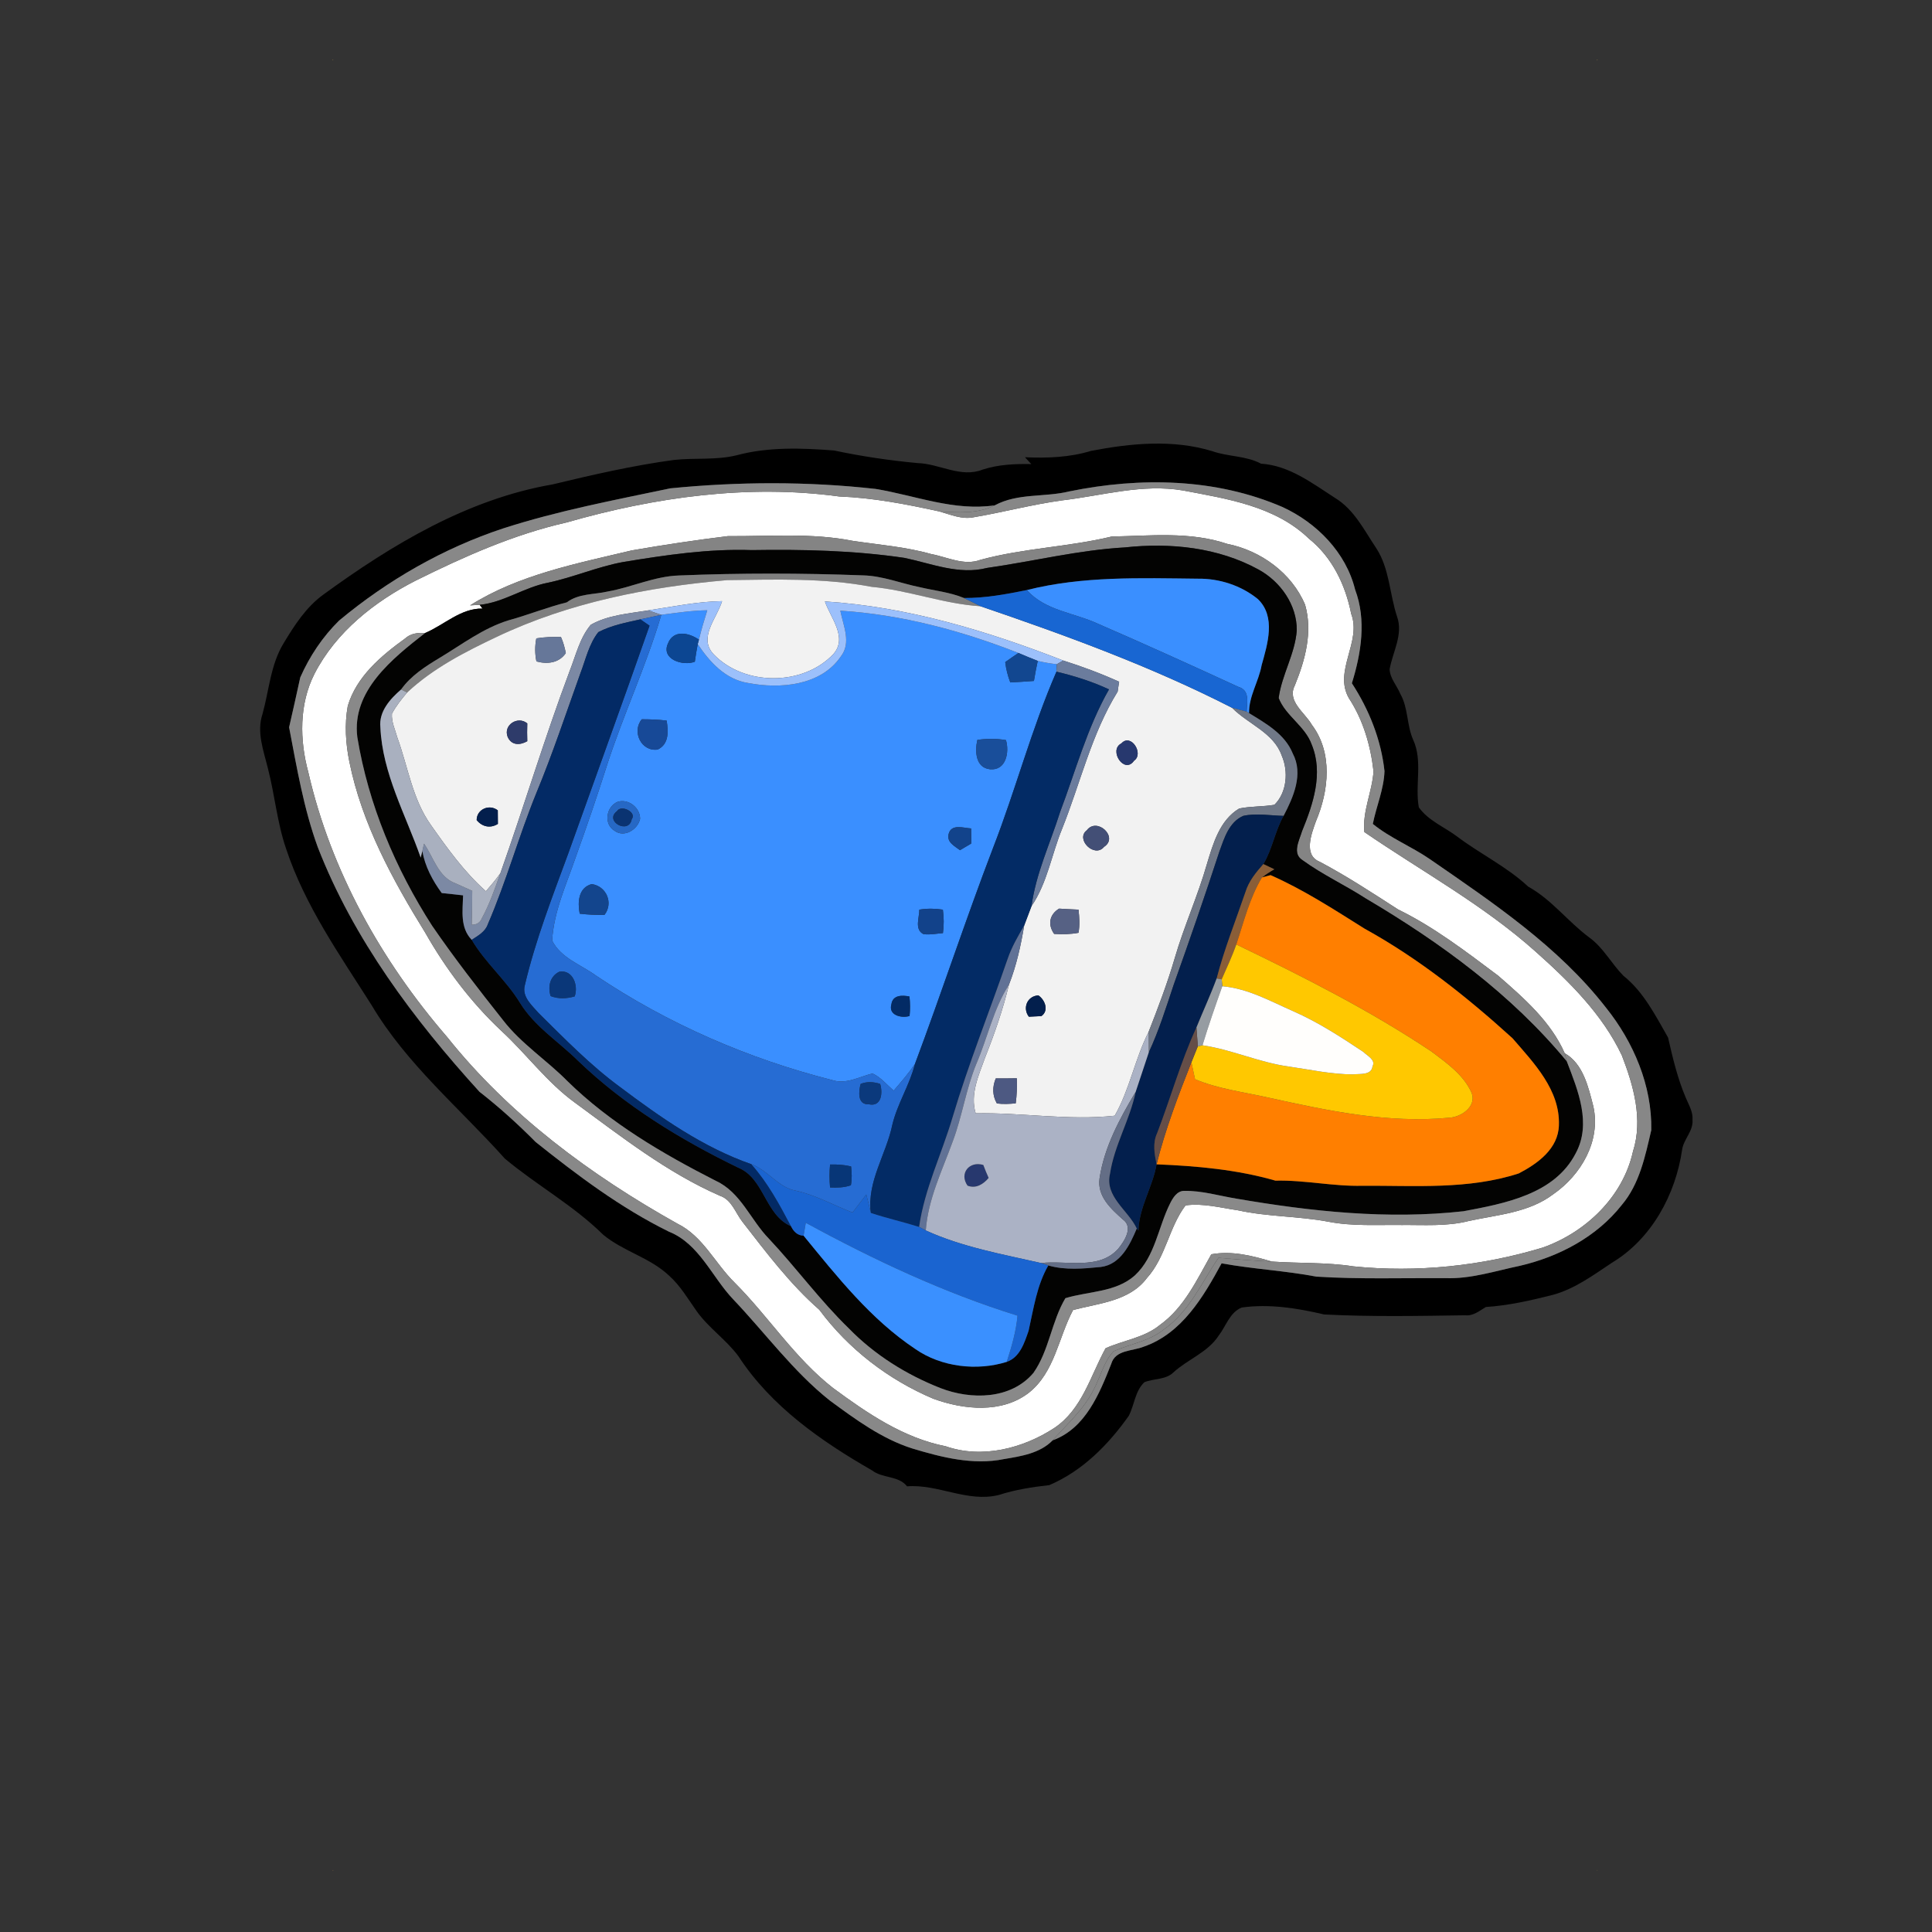 <?xml version="1.0" encoding="UTF-8"?>
<svg xmlns="http://www.w3.org/2000/svg" xmlns:xlink="http://www.w3.org/1999/xlink" width="75px" height="75px" viewBox="0 0 75 75" version="1.1">
<rect x="0" y="0" width="75" height="75" fill="#333333" stroke="none"/>
<g id="surface1">
<path style=" stroke:none;fill-rule:nonzero;fill:rgb(0%,0%,0%);fill-opacity:1;" d="M 42.352 17.504 C 43.898 17.207 45.531 17.047 47.066 17.516 C 47.684 17.734 48.367 17.688 48.953 18 C 50.047 18.07 50.938 18.758 51.824 19.328 C 52.57 19.781 52.957 20.582 53.426 21.281 C 53.945 22.078 53.941 23.059 54.234 23.938 C 54.48 24.633 54.066 25.301 53.945 25.977 C 53.957 26.332 54.227 26.613 54.359 26.934 C 54.672 27.484 54.605 28.148 54.859 28.719 C 55.238 29.547 54.922 30.473 55.078 31.34 C 55.449 31.863 56.074 32.102 56.57 32.477 C 57.469 33.156 58.496 33.645 59.324 34.418 C 60.234 34.922 60.863 35.773 61.688 36.387 C 62.238 36.781 62.551 37.402 63.02 37.879 C 63.805 38.504 64.266 39.426 64.754 40.277 C 64.934 41.066 65.121 41.859 65.438 42.605 C 65.555 42.887 65.73 43.164 65.703 43.48 C 65.734 43.91 65.363 44.219 65.301 44.621 C 65.051 46.367 64.113 48.098 62.574 49.02 C 61.852 49.5 61.133 50.035 60.281 50.266 C 59.426 50.484 58.562 50.68 57.68 50.738 C 57.43 50.887 57.191 51.094 56.875 51.059 C 55.051 51.086 53.223 51.121 51.402 51.027 C 50.355 50.781 49.277 50.609 48.203 50.758 C 47.738 50.949 47.598 51.473 47.312 51.844 C 46.887 52.5 46.117 52.762 45.559 53.27 C 45.258 53.57 44.797 53.508 44.426 53.656 C 44.062 54 44.039 54.535 43.82 54.961 C 43.027 56.082 42.02 57.105 40.734 57.652 C 40.07 57.727 39.414 57.828 38.773 58.035 C 37.555 58.336 36.426 57.605 35.211 57.699 C 34.887 57.281 34.262 57.395 33.855 57.082 C 31.875 55.945 29.93 54.59 28.668 52.652 C 28.191 52.004 27.508 51.551 27.043 50.898 C 26.707 50.422 26.41 49.91 25.973 49.52 C 25.23 48.816 24.191 48.578 23.414 47.93 C 22.262 46.793 20.832 46.008 19.598 44.977 C 17.848 43.02 15.777 41.305 14.426 39.02 C 13.191 37.074 11.836 35.156 11.105 32.945 C 10.758 31.934 10.668 30.863 10.402 29.836 C 10.234 29.145 9.953 28.426 10.191 27.715 C 10.449 26.789 10.504 25.785 11.023 24.949 C 11.438 24.262 11.887 23.566 12.547 23.086 C 15.215 21.141 18.152 19.375 21.449 18.805 C 23.008 18.43 24.574 18.07 26.164 17.855 C 26.977 17.766 27.805 17.871 28.602 17.672 C 29.832 17.344 31.121 17.391 32.379 17.488 C 33.449 17.715 34.531 17.875 35.621 17.977 C 36.469 18 37.301 18.566 38.145 18.23 C 38.754 18.031 39.398 18.004 40.035 18.016 C 39.949 17.926 39.871 17.84 39.789 17.75 C 40.648 17.789 41.52 17.758 42.352 17.504 M 19.535 20.512 C 17.207 21.281 15.047 22.523 13.164 24.09 C 12.527 24.715 12.016 25.48 11.656 26.297 C 11.516 26.941 11.371 27.59 11.223 28.234 C 11.523 29.801 11.789 31.387 12.336 32.887 C 13.723 36.457 16.055 39.57 18.613 42.383 C 19.383 42.984 20.105 43.637 20.793 44.332 C 22.418 45.629 24.094 46.891 25.965 47.812 C 27.148 48.285 27.629 49.562 28.457 50.434 C 29.707 51.746 30.785 53.234 32.211 54.367 C 33.207 55.098 34.219 55.848 35.406 56.227 C 36.555 56.574 37.777 56.887 38.977 56.641 C 39.637 56.531 40.375 56.418 40.863 55.914 C 42.133 55.457 42.68 54.105 43.137 52.949 C 43.297 52.391 43.961 52.457 44.402 52.277 C 45.883 51.762 46.715 50.344 47.422 49.043 C 48.645 49.266 49.887 49.328 51.105 49.559 C 52.77 49.664 54.438 49.609 56.105 49.617 C 57.09 49.656 58.035 49.34 58.992 49.141 C 60.512 48.789 61.98 48.02 62.957 46.777 C 63.648 45.961 63.867 44.883 64.102 43.871 C 64.137 42.148 63.414 40.453 62.344 39.117 C 60.496 36.742 57.961 35.047 55.512 33.355 C 54.793 32.859 53.969 32.535 53.293 31.984 C 53.43 31.297 53.723 30.637 53.746 29.934 C 53.613 28.711 53.148 27.551 52.48 26.523 C 52.84 25.363 53.051 24.07 52.605 22.887 C 52.25 21.445 51.113 20.293 49.789 19.684 C 47.191 18.559 44.258 18.516 41.52 19.074 C 40.559 19.312 39.512 19.133 38.617 19.617 C 37.035 19.852 35.531 19.234 33.992 18.98 C 31.348 18.684 28.672 18.695 26.023 18.957 C 23.848 19.414 21.656 19.828 19.535 20.512 Z M 19.535 20.512 "/>
<path style=" stroke:none;fill-rule:nonzero;fill:rgb(100%,100%,100%);fill-opacity:1;" d="M 41.25 19.422 C 42.801 19.238 44.348 18.773 45.918 19.039 C 47.633 19.363 49.5 19.645 50.812 20.91 C 51.719 21.637 52.23 22.707 52.453 23.828 C 52.867 24.914 51.758 26.047 52.363 27.102 C 52.918 27.949 53.207 28.941 53.32 29.941 C 53.27 30.734 52.883 31.488 52.965 32.301 C 55.195 33.828 57.598 35.137 59.621 36.949 C 60.922 38.109 62.207 39.375 62.961 40.973 C 63.414 42.145 63.789 43.457 63.391 44.703 C 63 46.465 61.555 47.84 59.891 48.43 C 57.52 49.148 55.004 49.41 52.539 49.16 C 51.488 48.996 50.422 49.047 49.367 48.973 C 48.605 48.742 47.816 48.547 47.023 48.691 C 46.465 49.676 45.973 50.758 45.023 51.438 C 44.418 51.934 43.613 52.027 42.918 52.34 C 42.332 53.406 42.012 54.703 40.934 55.43 C 39.719 56.227 38.125 56.637 36.715 56.145 C 35.066 55.82 33.664 54.859 32.34 53.883 C 30.855 52.727 29.84 51.113 28.52 49.793 C 27.758 49.047 27.289 47.988 26.293 47.5 C 22.934 45.621 19.77 43.281 17.355 40.254 C 14.805 37.305 12.844 33.801 11.969 29.98 C 11.629 28.727 11.609 27.336 12.211 26.152 C 13.047 24.531 14.539 23.352 16.145 22.535 C 18.02 21.605 19.945 20.746 21.996 20.281 C 25.414 19.301 29.031 18.789 32.578 19.273 C 33.895 19.324 35.184 19.574 36.469 19.855 C 36.902 19.977 37.344 20.176 37.809 20.078 C 38.957 19.883 40.09 19.578 41.25 19.422 M 24.523 21.367 C 22.379 21.879 20.137 22.309 18.25 23.5 C 18.344 23.496 18.531 23.484 18.621 23.48 C 18.648 23.516 18.703 23.586 18.73 23.625 C 17.891 23.605 17.242 24.262 16.5 24.574 C 16.223 24.555 15.938 24.59 15.727 24.785 C 14.793 25.461 13.84 26.262 13.5 27.406 C 13.371 28.121 13.418 28.859 13.562 29.57 C 14.047 31.969 15.234 34.145 16.508 36.207 C 17.305 37.609 18.285 38.914 19.465 40.02 C 20.445 40.926 21.238 42.023 22.324 42.809 C 24.121 44.125 25.891 45.52 27.945 46.418 C 28.41 46.574 28.547 47.082 28.824 47.434 C 29.75 48.625 30.664 49.844 31.805 50.844 C 32.934 52.367 34.484 53.559 36.227 54.297 C 37.41 54.73 38.895 54.879 39.945 54.062 C 40.945 53.266 41.086 51.926 41.656 50.855 C 42.656 50.59 43.848 50.516 44.523 49.613 C 45.258 48.801 45.375 47.645 46.023 46.793 C 46.703 46.699 47.387 46.887 48.059 46.984 C 49.211 47.238 50.402 47.207 51.562 47.426 C 52.5 47.609 53.457 47.543 54.406 47.555 C 55.27 47.547 56.152 47.617 57.004 47.402 C 58.121 47.156 59.344 47.082 60.293 46.363 C 61.371 45.617 62.148 44.305 61.855 42.957 C 61.664 42.211 61.461 41.293 60.742 40.887 C 60.203 39.656 59.148 38.738 58.152 37.871 C 56.91 36.941 55.672 35.988 54.273 35.305 C 53.277 34.664 52.281 34.008 51.23 33.453 C 50.59 33.195 50.91 32.371 51.082 31.887 C 51.586 30.703 51.746 29.223 50.926 28.137 C 50.652 27.656 49.949 27.223 50.266 26.605 C 50.668 25.621 50.965 24.531 50.664 23.477 C 50.145 22.242 48.938 21.371 47.641 21.113 C 46.195 20.625 44.648 20.801 43.156 20.828 C 41.477 21.234 39.738 21.277 38.07 21.73 C 37.422 21.973 36.781 21.625 36.148 21.508 C 35.156 21.227 34.125 21.148 33.105 20.996 C 31.512 20.68 29.875 20.824 28.258 20.812 C 27.012 20.965 25.762 21.152 24.523 21.367 Z M 24.523 21.367 "/>
<path style=" stroke:none;fill-rule:nonzero;fill:rgb(94.902%,74.118%,30.98%);fill-opacity:1;" d="M 12.902 2.324 L 12.934 2.316 C 12.934 2.32 12.93 2.328 12.93 2.332 Z M 12.902 2.324 "/>
<path style=" stroke:none;fill-rule:nonzero;fill:rgb(94.902%,74.118%,30.98%);fill-opacity:1;" d="M 61.988 2.312 L 62.023 2.324 L 61.996 2.328 C 61.992 2.324 61.988 2.316 61.988 2.312 Z M 61.988 2.312 "/>
<path style=" stroke:none;fill-rule:nonzero;fill:rgb(94.902%,74.118%,30.98%);fill-opacity:1;" d="M 12.902 72.602 C 12.91 72.602 12.926 72.598 12.934 72.598 L 12.938 72.609 Z M 12.902 72.602 "/>
<path style=" stroke:none;fill-rule:nonzero;fill:rgb(94.902%,74.118%,30.98%);fill-opacity:1;" d="M 61.992 72.598 C 62 72.602 62.016 72.602 62.023 72.602 L 61.988 72.605 Z M 61.992 72.598 "/>
<path style=" stroke:none;fill-rule:nonzero;fill:rgb(53.333%,53.333%,53.333%);fill-opacity:1;" d="M 19.535 20.512 C 21.656 19.828 23.848 19.414 26.023 18.957 C 28.672 18.695 31.348 18.684 33.992 18.98 C 35.531 19.234 37.035 19.852 38.617 19.617 C 37.949 19.953 37.188 19.895 36.469 19.855 C 35.184 19.574 33.895 19.324 32.578 19.273 C 29.031 18.789 25.414 19.301 21.996 20.281 C 19.945 20.746 18.02 21.605 16.145 22.535 C 14.539 23.352 13.047 24.531 12.211 26.152 C 11.609 27.336 11.629 28.727 11.969 29.98 C 12.844 33.801 14.805 37.305 17.355 40.254 C 19.77 43.281 22.934 45.621 26.293 47.5 C 27.289 47.988 27.758 49.047 28.52 49.793 C 29.84 51.113 30.855 52.727 32.34 53.883 C 33.664 54.859 35.066 55.82 36.715 56.145 C 38.125 56.637 39.719 56.227 40.934 55.43 C 42.012 54.703 42.332 53.406 42.918 52.34 C 43.613 52.027 44.418 51.934 45.023 51.438 C 45.973 50.758 46.465 49.676 47.023 48.691 C 47.816 48.547 48.605 48.742 49.367 48.973 C 48.676 48.941 47.988 48.887 47.301 48.828 C 46.648 49.785 46.172 50.91 45.195 51.598 C 44.625 52.066 43.879 52.168 43.227 52.457 C 42.84 52.871 42.723 53.457 42.453 53.949 C 42.074 54.711 41.422 55.285 40.863 55.914 C 40.375 56.418 39.637 56.531 38.977 56.641 C 37.777 56.887 36.555 56.574 35.406 56.227 C 34.219 55.848 33.207 55.098 32.211 54.367 C 30.785 53.234 29.707 51.746 28.457 50.434 C 27.629 49.562 27.148 48.285 25.965 47.812 C 24.094 46.891 22.418 45.629 20.793 44.332 C 20.105 43.637 19.383 42.984 18.613 42.383 C 16.055 39.57 13.723 36.457 12.336 32.887 C 11.789 31.387 11.523 29.801 11.223 28.234 C 11.371 27.59 11.516 26.941 11.656 26.297 C 12.016 25.48 12.527 24.715 13.164 24.09 C 15.047 22.523 17.207 21.281 19.535 20.512 Z M 19.535 20.512 "/>
<path style=" stroke:none;fill-rule:nonzero;fill:rgb(52.941%,52.941%,52.941%);fill-opacity:1;" d="M 41.52 19.074 C 44.258 18.516 47.191 18.559 49.789 19.684 C 51.113 20.293 52.25 21.445 52.605 22.887 C 53.051 24.07 52.84 25.363 52.48 26.523 C 53.148 27.551 53.613 28.711 53.746 29.934 C 53.723 30.637 53.43 31.297 53.293 31.984 C 53.969 32.535 54.793 32.859 55.512 33.355 C 57.961 35.047 60.496 36.742 62.344 39.117 C 63.414 40.453 64.137 42.148 64.102 43.871 C 63.867 44.883 63.648 45.961 62.957 46.777 C 61.98 48.02 60.512 48.789 58.992 49.141 C 58.035 49.34 57.09 49.656 56.105 49.617 C 54.438 49.609 52.77 49.664 51.105 49.559 C 49.887 49.328 48.645 49.266 47.422 49.043 C 46.715 50.344 45.883 51.762 44.402 52.277 C 43.961 52.457 43.297 52.391 43.137 52.949 C 42.68 54.105 42.133 55.457 40.863 55.914 C 41.422 55.285 42.074 54.711 42.453 53.949 C 42.723 53.457 42.84 52.871 43.227 52.457 C 43.879 52.168 44.625 52.066 45.195 51.598 C 46.172 50.91 46.648 49.785 47.301 48.828 C 47.988 48.887 48.676 48.941 49.367 48.973 C 50.422 49.047 51.488 48.996 52.539 49.16 C 55.004 49.41 57.52 49.148 59.891 48.43 C 61.555 47.84 63 46.465 63.391 44.703 C 63.789 43.457 63.414 42.145 62.961 40.973 C 62.207 39.375 60.922 38.109 59.621 36.949 C 57.598 35.137 55.195 33.828 52.965 32.301 C 52.883 31.488 53.27 30.734 53.32 29.941 C 53.207 28.941 52.918 27.949 52.363 27.102 C 51.758 26.047 52.867 24.914 52.453 23.828 C 52.23 22.707 51.719 21.637 50.812 20.91 C 49.5 19.645 47.633 19.363 45.918 19.039 C 44.348 18.773 42.801 19.238 41.25 19.422 C 40.09 19.578 38.957 19.883 37.809 20.078 C 37.344 20.176 36.902 19.977 36.469 19.855 C 37.188 19.895 37.949 19.953 38.617 19.617 C 39.512 19.133 40.559 19.312 41.52 19.074 Z M 41.52 19.074 "/>
<path style=" stroke:none;fill-rule:nonzero;fill:rgb(51.765%,51.765%,51.765%);fill-opacity:1;" d="M 24.523 21.367 C 25.762 21.152 27.012 20.965 28.258 20.812 C 29.875 20.824 31.512 20.68 33.105 20.996 C 34.125 21.148 35.156 21.227 36.148 21.508 C 36.781 21.625 37.422 21.973 38.07 21.73 C 39.738 21.277 41.477 21.234 43.156 20.828 C 44.648 20.801 46.195 20.625 47.641 21.113 C 48.938 21.371 50.145 22.242 50.664 23.477 C 50.965 24.531 50.668 25.621 50.266 26.605 C 49.949 27.223 50.652 27.656 50.926 28.137 C 51.746 29.223 51.586 30.703 51.082 31.887 C 50.91 32.371 50.59 33.195 51.23 33.453 C 52.281 34.008 53.277 34.664 54.273 35.305 C 55.672 35.988 56.91 36.941 58.152 37.871 C 59.148 38.738 60.203 39.656 60.742 40.887 C 60.766 40.969 60.805 41.133 60.828 41.215 C 58.676 38.605 55.918 36.594 53.023 34.883 C 52.219 34.363 51.34 33.957 50.562 33.391 C 50.148 33.133 50.441 32.617 50.543 32.27 C 50.973 31.219 51.379 30.023 50.922 28.91 C 50.668 28.191 49.902 27.789 49.637 27.098 C 49.758 26.195 50.273 25.387 50.34 24.473 C 50.352 23.484 49.707 22.574 48.855 22.109 C 47.289 21.25 45.434 21.059 43.676 21.25 C 41.867 21.352 40.105 21.793 38.316 22.047 C 37.227 22.328 36.16 21.875 35.105 21.656 C 33.145 21.367 31.16 21.324 29.18 21.355 C 27.5 21.297 25.832 21.547 24.176 21.82 C 23.184 22.004 22.254 22.414 21.27 22.621 C 20.352 22.797 19.562 23.383 18.621 23.48 C 18.531 23.484 18.344 23.496 18.25 23.5 C 20.137 22.309 22.379 21.879 24.523 21.367 Z M 24.523 21.367 "/>
<path style=" stroke:none;fill-rule:nonzero;fill:rgb(1.176%,1.176%,0.784%);fill-opacity:1;" d="M 38.316 22.047 C 40.105 21.793 41.867 21.352 43.676 21.25 C 45.434 21.059 47.289 21.25 48.855 22.109 C 49.707 22.574 50.352 23.484 50.34 24.473 C 50.273 25.387 49.758 26.195 49.637 27.098 C 49.902 27.789 50.668 28.191 50.922 28.91 C 51.379 30.023 50.973 31.219 50.543 32.27 C 50.441 32.617 50.148 33.133 50.562 33.391 C 51.34 33.957 52.219 34.363 53.023 34.883 C 55.918 36.594 58.676 38.605 60.828 41.215 C 61.258 42.332 61.793 43.621 61.168 44.773 C 60.348 46.363 58.414 46.719 56.816 47.02 C 53.875 47.348 50.902 47.031 47.996 46.531 C 47.328 46.422 46.664 46.219 45.977 46.23 C 45.695 46.223 45.531 46.5 45.422 46.719 C 44.957 47.645 44.844 48.777 44.055 49.512 C 43.316 50.172 42.262 50.121 41.359 50.395 C 40.816 51.305 40.73 52.426 40.117 53.297 C 39.238 54.336 37.691 54.344 36.512 53.887 C 35.188 53.367 33.949 52.594 32.953 51.57 C 31.832 50.484 30.914 49.219 29.848 48.086 C 29.137 47.359 28.758 46.285 27.789 45.84 C 25.727 44.789 23.695 43.602 22.031 41.973 C 21.223 41.152 20.234 40.52 19.527 39.602 C 18.578 38.406 17.641 37.199 16.777 35.941 C 15.348 33.719 14.301 31.23 13.871 28.617 C 13.645 26.82 15.238 25.562 16.5 24.574 C 17.242 24.262 17.891 23.605 18.73 23.625 C 18.703 23.586 18.648 23.516 18.621 23.48 C 19.562 23.383 20.352 22.797 21.27 22.621 C 22.254 22.414 23.184 22.004 24.176 21.82 C 25.832 21.547 27.5 21.297 29.18 21.355 C 31.16 21.324 33.145 21.367 35.105 21.656 C 36.16 21.875 37.227 22.328 38.316 22.047 M 23.598 22.961 C 23.062 23.086 22.465 23.035 22.004 23.383 C 21.238 23.574 20.504 23.871 19.738 24.082 C 18.762 24.383 17.941 25.012 17.078 25.531 C 16.52 25.867 15.953 26.227 15.57 26.766 C 15.145 27.133 14.703 27.621 14.766 28.23 C 14.844 30.027 15.75 31.629 16.332 33.293 C 16.348 33.23 16.379 33.105 16.395 33.039 C 16.5 33.637 16.793 34.184 17.148 34.668 C 17.426 34.695 17.703 34.727 17.977 34.758 C 17.961 35.355 17.855 36.012 18.312 36.484 C 18.836 37.371 19.645 38.047 20.184 38.926 C 20.75 39.852 21.688 40.434 22.445 41.184 C 24.25 42.918 26.41 44.238 28.656 45.328 C 29.676 45.746 29.691 47.16 30.707 47.602 C 30.801 47.801 30.957 47.965 31.195 47.969 C 32.5 49.562 33.801 51.215 35.531 52.367 C 36.543 53.074 37.938 53.227 39.082 52.867 C 39.594 52.691 39.77 52.121 39.93 51.66 C 40.125 50.797 40.246 49.902 40.695 49.125 C 41.352 49.316 42.059 49.25 42.73 49.184 C 43.5 49.09 43.863 48.324 44.129 47.691 L 44.195 47.766 C 44.219 46.855 44.75 46.07 44.898 45.199 C 46.453 45.262 48.02 45.402 49.512 45.832 C 50.648 45.805 51.766 46.062 52.898 46.031 C 54.926 46.02 57.004 46.188 58.961 45.551 C 59.695 45.168 60.492 44.594 60.516 43.684 C 60.566 42.312 59.547 41.27 58.715 40.305 C 56.949 38.703 55.07 37.207 52.973 36.051 C 51.789 35.309 50.609 34.539 49.324 33.973 C 49.242 33.996 49.07 34.039 48.988 34.062 C 49.141 33.945 49.301 33.84 49.469 33.746 C 49.363 33.695 49.152 33.594 49.043 33.543 C 49.391 32.969 49.492 32.266 49.828 31.672 C 50.207 30.949 50.609 30.047 50.184 29.25 C 49.883 28.5 49.145 28.086 48.488 27.684 C 48.477 27.027 48.863 26.457 48.977 25.82 C 49.207 25 49.539 23.941 48.832 23.258 C 48.184 22.727 47.332 22.453 46.5 22.465 C 44.277 22.441 42.031 22.359 39.863 22.906 C 39.059 23.07 38.246 23.219 37.422 23.215 C 36.875 22.988 36.273 22.93 35.699 22.793 C 34.969 22.645 34.262 22.355 33.508 22.336 C 31.125 22.246 28.738 22.242 26.355 22.34 C 25.402 22.371 24.527 22.797 23.598 22.961 Z M 23.598 22.961 "/>
<path style=" stroke:none;fill-rule:nonzero;fill:rgb(49.804%,49.804%,49.804%);fill-opacity:1;" d="M 23.598 22.961 C 24.527 22.797 25.402 22.371 26.355 22.34 C 28.738 22.242 31.125 22.246 33.508 22.336 C 34.262 22.355 34.969 22.645 35.699 22.793 C 36.273 22.93 36.875 22.988 37.422 23.215 C 37.637 23.316 37.848 23.43 38.066 23.535 C 36.625 23.445 35.266 22.91 33.836 22.781 C 31.984 22.426 30.102 22.5 28.23 22.52 C 25.164 22.785 22.086 23.391 19.293 24.719 C 18.055 25.305 16.816 25.938 15.805 26.883 C 15.746 26.852 15.625 26.793 15.57 26.766 C 15.953 26.227 16.52 25.867 17.078 25.531 C 17.941 25.012 18.762 24.383 19.738 24.082 C 20.504 23.871 21.238 23.574 22.004 23.383 C 22.465 23.035 23.062 23.086 23.598 22.961 Z M 23.598 22.961 "/>
<path style=" stroke:none;fill-rule:nonzero;fill:rgb(94.902%,94.902%,94.902%);fill-opacity:1;" d="M 19.293 24.719 C 22.086 23.391 25.164 22.785 28.23 22.52 C 30.102 22.5 31.984 22.426 33.836 22.781 C 35.266 22.91 36.625 23.445 38.066 23.535 C 41.387 24.668 44.699 25.875 47.828 27.477 C 48.453 28.113 49.445 28.438 49.758 29.336 C 50.023 29.945 49.957 30.766 49.473 31.242 C 49.02 31.32 48.555 31.293 48.105 31.387 C 47.348 31.84 47.094 32.746 46.852 33.543 C 46.5 34.777 45.965 35.953 45.605 37.188 C 45.32 38.164 44.957 39.117 44.586 40.066 C 44.055 41.109 43.855 42.293 43.273 43.312 C 41.473 43.508 39.676 43.184 37.875 43.219 C 37.652 42.477 37.992 41.75 38.238 41.062 C 38.605 40.137 38.934 39.195 39.168 38.223 C 39.457 37.484 39.629 36.711 39.758 35.93 C 39.852 35.676 39.949 35.426 40.043 35.176 C 40.66 34.27 40.82 33.172 41.23 32.176 C 41.941 30.398 42.371 28.488 43.387 26.848 C 43.398 26.754 43.43 26.562 43.445 26.465 C 42.738 26.145 42.012 25.875 41.273 25.641 C 38.309 24.488 35.215 23.551 32.023 23.348 C 32.242 23.988 32.918 24.746 32.352 25.391 C 31.168 26.645 28.887 26.637 27.699 25.395 C 27.094 24.746 27.836 23.992 28.031 23.336 C 27.066 23.352 26.117 23.551 25.16 23.695 C 24.414 23.82 23.605 23.871 22.934 24.254 C 22.504 24.766 22.355 25.441 22.113 26.051 C 21.141 28.641 20.348 31.289 19.426 33.895 C 19.254 34.141 19.059 34.371 18.863 34.598 C 18.027 33.855 17.371 32.941 16.73 32.031 C 16.008 31.023 15.84 29.766 15.422 28.625 C 15.34 28.324 15.191 28.023 15.215 27.703 C 15.375 27.406 15.586 27.141 15.805 26.883 C 16.816 25.938 18.055 25.305 19.293 24.719 M 20.82 24.781 C 20.762 25.078 20.762 25.379 20.824 25.676 C 21.25 25.793 21.703 25.738 21.965 25.352 C 21.922 25.141 21.867 24.93 21.777 24.73 C 21.457 24.719 21.137 24.73 20.82 24.781 M 19.707 28.605 C 19.855 28.945 20.191 28.934 20.469 28.773 C 20.461 28.543 20.461 28.312 20.469 28.082 C 20.102 27.777 19.527 28.145 19.707 28.605 M 43.531 28.859 C 43.02 29.117 43.645 30.078 44.023 29.531 C 44.418 29.266 43.906 28.445 43.531 28.859 M 18.504 31.836 C 18.719 32.098 19.035 32.168 19.328 31.984 C 19.328 31.852 19.324 31.586 19.324 31.457 C 19 31.203 18.504 31.41 18.504 31.836 M 42.191 32.23 C 41.734 32.574 42.488 33.328 42.859 32.875 C 43.438 32.5 42.586 31.707 42.191 32.23 M 41.113 35.273 C 40.734 35.504 40.668 35.898 40.922 36.254 C 41.238 36.273 41.555 36.27 41.867 36.211 C 41.922 35.914 41.902 35.613 41.867 35.312 C 41.613 35.301 41.363 35.289 41.113 35.273 M 39.941 39.469 C 40.062 39.465 40.305 39.453 40.426 39.445 C 40.73 39.234 40.566 38.812 40.309 38.641 C 39.875 38.664 39.684 39.137 39.941 39.469 M 38.656 41.863 C 38.52 42.191 38.52 42.523 38.699 42.836 C 38.941 42.867 39.184 42.855 39.43 42.832 C 39.473 42.508 39.484 42.184 39.473 41.859 C 39.199 41.863 38.93 41.867 38.656 41.863 Z M 38.656 41.863 "/>
<path style=" stroke:none;fill-rule:nonzero;fill:rgb(22.745%,56.078%,100%);fill-opacity:1;" d="M 39.863 22.906 C 42.031 22.359 44.277 22.441 46.5 22.465 C 47.332 22.453 48.184 22.727 48.832 23.258 C 49.539 23.941 49.207 25 48.977 25.82 C 48.863 26.457 48.477 27.027 48.488 27.684 L 48.395 27.625 C 48.406 27.27 48.531 26.797 48.074 26.664 C 46.266 25.832 44.453 25.008 42.625 24.215 C 41.703 23.785 40.574 23.711 39.863 22.906 Z M 39.863 22.906 "/>
<path style=" stroke:none;fill-rule:nonzero;fill:rgb(22.745%,56.078%,100%);fill-opacity:1;" d="M 25.672 23.867 C 26.266 23.789 26.859 23.699 27.457 23.691 C 27.34 24.066 27.223 24.445 27.133 24.832 C 26.75 24.562 26.145 24.43 25.93 24.98 C 25.652 25.594 26.508 25.867 26.973 25.688 C 27.004 25.461 27.043 25.23 27.086 25.004 C 27.547 25.699 28.164 26.375 29.031 26.512 C 30.277 26.754 31.863 26.625 32.641 25.484 C 33.059 24.949 32.734 24.285 32.621 23.707 C 34.996 23.855 37.328 24.484 39.535 25.348 C 39.363 25.465 39.191 25.582 39.023 25.703 C 39.055 25.973 39.121 26.238 39.219 26.492 C 39.523 26.477 39.828 26.457 40.137 26.434 C 40.18 26.172 40.23 25.914 40.285 25.656 C 40.527 25.715 40.777 25.758 41.027 25.785 C 41.023 25.859 41.016 26 41.012 26.074 C 40.043 28.297 39.43 30.656 38.551 32.914 C 37.488 35.691 36.559 38.523 35.516 41.309 C 35.266 41.672 34.98 42.004 34.691 42.34 C 34.426 42.109 34.195 41.82 33.871 41.672 C 33.355 41.797 32.84 42.109 32.297 41.926 C 29.047 41.102 25.922 39.742 23.133 37.871 C 22.555 37.449 21.766 37.188 21.434 36.512 C 21.5 35.371 21.996 34.316 22.359 33.25 C 22.777 32.09 23.176 30.922 23.551 29.746 C 24.188 27.762 25.082 25.867 25.672 23.867 M 24.914 27.922 C 24.516 28.402 24.895 29.188 25.531 29.098 C 25.98 28.883 25.945 28.387 25.879 27.973 C 25.559 27.934 25.234 27.922 24.914 27.922 M 37.941 28.723 C 37.84 29.16 37.867 29.805 38.434 29.863 C 39.055 29.922 39.191 29.199 39.051 28.73 C 38.684 28.668 38.309 28.668 37.941 28.723 M 23.98 31.125 C 23.531 31.305 23.422 31.992 23.855 32.25 C 24.23 32.531 24.754 32.207 24.848 31.793 C 24.859 31.363 24.402 30.996 23.98 31.125 M 36.824 32.383 C 36.75 32.703 37.059 32.844 37.266 33.004 C 37.375 32.938 37.594 32.809 37.703 32.746 C 37.703 32.598 37.703 32.305 37.699 32.16 C 37.41 32.145 36.922 31.965 36.824 32.383 M 22.504 35.469 C 22.82 35.508 23.145 35.52 23.465 35.516 C 23.824 35.059 23.543 34.398 22.969 34.32 C 22.449 34.461 22.418 35.027 22.504 35.469 M 35.688 35.312 C 35.691 35.621 35.488 36.082 35.848 36.262 C 36.102 36.297 36.355 36.242 36.605 36.223 C 36.645 35.922 36.645 35.617 36.602 35.312 C 36.297 35.266 35.992 35.262 35.688 35.312 M 34.605 38.984 C 34.477 39.414 34.992 39.535 35.309 39.441 C 35.336 39.188 35.332 38.934 35.305 38.684 C 35.023 38.629 34.656 38.621 34.605 38.984 Z M 34.605 38.984 "/>
<path style=" stroke:none;fill-rule:nonzero;fill:rgb(9.412%,40%,82.353%);fill-opacity:1;" d="M 37.422 23.215 C 38.246 23.219 39.059 23.07 39.863 22.906 C 40.574 23.711 41.703 23.785 42.625 24.215 C 44.453 25.008 46.266 25.832 48.074 26.664 C 48.531 26.797 48.406 27.27 48.395 27.625 C 48.207 27.574 48.016 27.527 47.828 27.477 C 44.699 25.875 41.387 24.668 38.066 23.535 C 37.848 23.43 37.637 23.316 37.422 23.215 Z M 37.422 23.215 "/>
<path style=" stroke:none;fill-rule:nonzero;fill:rgb(61.176%,75.294%,98.431%);fill-opacity:1;" d="M 25.16 23.695 C 26.117 23.551 27.066 23.352 28.031 23.336 C 27.836 23.992 27.094 24.746 27.699 25.395 C 28.887 26.637 31.168 26.645 32.352 25.391 C 32.918 24.746 32.242 23.988 32.023 23.348 C 35.215 23.551 38.309 24.488 41.273 25.641 C 41.211 25.676 41.09 25.75 41.027 25.785 C 40.777 25.758 40.527 25.715 40.285 25.656 C 40.031 25.559 39.785 25.453 39.535 25.348 C 37.328 24.484 34.996 23.855 32.621 23.707 C 32.734 24.285 33.059 24.949 32.641 25.484 C 31.863 26.625 30.277 26.754 29.031 26.512 C 28.164 26.375 27.547 25.699 27.086 25.004 L 27.133 24.832 C 27.223 24.445 27.34 24.066 27.457 23.691 C 26.859 23.699 26.266 23.789 25.672 23.867 C 25.547 23.824 25.289 23.738 25.16 23.695 Z M 25.16 23.695 "/>
<path style=" stroke:none;fill-rule:nonzero;fill:rgb(48.627%,53.725%,64.314%);fill-opacity:1;" d="M 22.934 24.254 C 23.605 23.871 24.414 23.82 25.16 23.695 C 25.289 23.738 25.547 23.824 25.672 23.867 C 25.402 23.93 25.129 23.984 24.859 24.043 C 24.305 24.168 23.738 24.273 23.227 24.539 C 22.863 25 22.738 25.598 22.531 26.137 C 21.973 27.691 21.453 29.262 20.82 30.789 C 20.137 32.465 19.656 34.219 18.938 35.879 C 18.84 36.172 18.555 36.324 18.312 36.484 C 17.855 36.012 17.961 35.355 17.977 34.758 C 17.703 34.727 17.426 34.695 17.148 34.668 C 16.793 34.184 16.5 33.637 16.395 33.039 C 16.41 32.969 16.445 32.824 16.461 32.75 C 16.832 33.285 17.016 34.055 17.688 34.293 C 17.902 34.391 18.117 34.488 18.332 34.582 C 18.332 35.023 18.324 35.461 18.312 35.898 C 18.504 35.902 18.641 35.816 18.711 35.637 C 19.012 35.086 19.215 34.484 19.426 33.895 C 20.348 31.289 21.141 28.641 22.113 26.051 C 22.355 25.441 22.504 24.766 22.934 24.254 Z M 22.934 24.254 "/>
<path style=" stroke:none;fill-rule:nonzero;fill:rgb(14.902%,42.353%,82.745%);fill-opacity:1;" d="M 24.859 24.043 C 25.129 23.984 25.402 23.93 25.672 23.867 C 25.082 25.867 24.188 27.762 23.551 29.746 C 23.176 30.922 22.777 32.09 22.359 33.25 C 21.996 34.316 21.5 35.371 21.434 36.512 C 21.766 37.188 22.555 37.449 23.133 37.871 C 25.922 39.742 29.047 41.102 32.297 41.926 C 32.84 42.109 33.355 41.797 33.871 41.672 C 34.195 41.82 34.426 42.109 34.691 42.34 C 34.98 42.004 35.266 41.672 35.516 41.309 C 35.312 42.125 34.836 42.844 34.641 43.66 C 34.402 44.82 33.652 45.859 33.805 47.086 C 33.75 46.848 33.691 46.609 33.629 46.371 C 33.449 46.602 33.273 46.836 33.094 47.07 C 32.355 46.785 31.66 46.387 30.879 46.219 C 30.199 46.09 29.809 45.422 29.168 45.195 C 27.289 44.539 25.648 43.383 24.066 42.195 C 22.918 41.352 21.922 40.328 20.91 39.328 C 20.648 39.027 20.25 38.691 20.375 38.242 C 20.785 36.5 21.438 34.824 22.055 33.145 C 23.109 30.191 24.18 27.246 25.215 24.289 C 25.125 24.227 24.949 24.102 24.859 24.043 M 21.711 37.723 C 21.344 37.902 21.262 38.305 21.375 38.668 C 21.68 38.785 21.996 38.77 22.309 38.68 C 22.461 38.262 22.238 37.629 21.711 37.723 M 33.41 42.078 C 33.332 42.363 33.277 42.891 33.723 42.867 C 34.223 42.98 34.273 42.426 34.168 42.078 C 33.922 41.996 33.656 41.977 33.41 42.078 M 32.223 45.207 C 32.195 45.504 32.195 45.801 32.223 46.098 C 32.496 46.109 32.77 46.105 33.031 46.012 C 33.078 45.77 33.066 45.523 33.039 45.281 C 32.77 45.215 32.496 45.199 32.223 45.207 Z M 32.223 45.207 "/>
<path style=" stroke:none;fill-rule:nonzero;fill:rgb(1.176%,16.471%,39.608%);fill-opacity:1;" d="M 23.227 24.539 C 23.738 24.273 24.305 24.168 24.859 24.043 C 24.949 24.102 25.125 24.227 25.215 24.289 C 24.18 27.246 23.109 30.191 22.055 33.145 C 21.438 34.824 20.785 36.5 20.375 38.242 C 20.25 38.691 20.648 39.027 20.91 39.328 C 21.922 40.328 22.918 41.352 24.066 42.195 C 25.648 43.383 27.289 44.539 29.168 45.195 C 29.805 45.91 30.262 46.758 30.707 47.602 C 29.691 47.16 29.676 45.746 28.656 45.328 C 26.41 44.238 24.25 42.918 22.445 41.184 C 21.688 40.434 20.75 39.852 20.184 38.926 C 19.645 38.047 18.836 37.371 18.312 36.484 C 18.555 36.324 18.84 36.172 18.938 35.879 C 19.656 34.219 20.137 32.465 20.82 30.789 C 21.453 29.262 21.973 27.691 22.531 26.137 C 22.738 25.598 22.863 25 23.227 24.539 Z M 23.227 24.539 "/>
<path style=" stroke:none;fill-rule:nonzero;fill:rgb(53.725%,53.725%,53.725%);fill-opacity:1;" d="M 15.727 24.785 C 15.938 24.59 16.223 24.555 16.5 24.574 C 15.238 25.562 13.645 26.82 13.871 28.617 C 14.301 31.23 15.348 33.719 16.777 35.941 C 17.641 37.199 18.578 38.406 19.527 39.602 C 20.234 40.52 21.223 41.152 22.031 41.973 C 23.695 43.602 25.727 44.789 27.789 45.84 C 28.758 46.285 29.137 47.359 29.848 48.086 C 30.914 49.219 31.832 50.484 32.953 51.57 C 33.949 52.594 35.188 53.367 36.512 53.887 C 37.691 54.344 39.238 54.336 40.117 53.297 C 40.73 52.426 40.816 51.305 41.359 50.395 C 42.262 50.121 43.316 50.172 44.055 49.512 C 44.844 48.777 44.957 47.645 45.422 46.719 C 45.531 46.5 45.695 46.223 45.977 46.23 C 46.664 46.219 47.328 46.422 47.996 46.531 C 50.902 47.031 53.875 47.348 56.816 47.02 C 58.414 46.719 60.348 46.363 61.168 44.773 C 61.793 43.621 61.258 42.332 60.828 41.215 C 60.805 41.133 60.766 40.969 60.742 40.887 C 61.461 41.293 61.664 42.211 61.855 42.957 C 62.148 44.305 61.371 45.617 60.293 46.363 C 59.344 47.082 58.121 47.156 57.004 47.402 C 56.152 47.617 55.27 47.547 54.406 47.555 C 53.457 47.543 52.5 47.609 51.562 47.426 C 50.402 47.207 49.211 47.238 48.059 46.984 C 47.387 46.887 46.703 46.699 46.023 46.793 C 45.375 47.645 45.258 48.801 44.523 49.613 C 43.848 50.516 42.656 50.59 41.656 50.855 C 41.086 51.926 40.945 53.266 39.945 54.062 C 38.895 54.879 37.41 54.73 36.227 54.297 C 34.484 53.559 32.934 52.367 31.805 50.844 C 30.664 49.844 29.75 48.625 28.824 47.434 C 28.547 47.082 28.41 46.574 27.945 46.418 C 25.891 45.52 24.121 44.125 22.324 42.809 C 21.238 42.023 20.445 40.926 19.465 40.02 C 18.285 38.914 17.305 37.609 16.508 36.207 C 15.234 34.145 14.047 31.969 13.562 29.57 C 13.418 28.859 13.371 28.121 13.5 27.406 C 13.84 26.262 14.793 25.461 15.727 24.785 Z M 15.727 24.785 "/>
<path style=" stroke:none;fill-rule:nonzero;fill:rgb(4.706%,27.451%,57.255%);fill-opacity:1;" d="M 25.93 24.98 C 26.145 24.43 26.75 24.562 27.133 24.832 L 27.086 25.004 C 27.043 25.23 27.004 25.461 26.973 25.688 C 26.508 25.867 25.652 25.594 25.93 24.98 Z M 25.93 24.98 "/>
<path style=" stroke:none;fill-rule:nonzero;fill:rgb(40%,46.667%,60%);fill-opacity:1;" d="M 20.82 24.781 C 21.137 24.73 21.457 24.719 21.777 24.73 C 21.867 24.93 21.922 25.141 21.965 25.352 C 21.703 25.738 21.25 25.793 20.824 25.676 C 20.762 25.379 20.762 25.078 20.82 24.781 Z M 20.82 24.781 "/>
<path style=" stroke:none;fill-rule:nonzero;fill:rgb(7.059%,27.843%,56.471%);fill-opacity:1;" d="M 39.023 25.703 C 39.191 25.582 39.363 25.465 39.535 25.348 C 39.785 25.453 40.031 25.559 40.285 25.656 C 40.23 25.914 40.18 26.172 40.137 26.434 C 39.828 26.457 39.523 26.477 39.219 26.492 C 39.121 26.238 39.055 25.973 39.023 25.703 Z M 39.023 25.703 "/>
<path style=" stroke:none;fill-rule:nonzero;fill:rgb(41.961%,48.627%,61.569%);fill-opacity:1;" d="M 41.273 25.641 C 42.012 25.875 42.738 26.145 43.445 26.465 C 43.43 26.562 43.398 26.754 43.387 26.848 C 42.371 28.488 41.941 30.398 41.23 32.176 C 40.82 33.172 40.66 34.27 40.043 35.176 C 40.215 33.902 40.77 32.738 41.152 31.523 C 41.758 29.922 42.199 28.254 43.051 26.762 C 42.398 26.457 41.711 26.242 41.012 26.074 C 41.016 26 41.023 25.859 41.027 25.785 C 41.09 25.75 41.211 25.676 41.273 25.641 Z M 41.273 25.641 "/>
<path style=" stroke:none;fill-rule:nonzero;fill:rgb(1.176%,16.863%,39.608%);fill-opacity:1;" d="M 38.551 32.914 C 39.43 30.656 40.043 28.297 41.012 26.074 C 41.711 26.242 42.398 26.457 43.051 26.762 C 42.199 28.254 41.758 29.922 41.152 31.523 C 40.77 32.738 40.215 33.902 40.043 35.176 C 39.949 35.426 39.852 35.676 39.758 35.93 C 39.516 36.348 39.273 36.766 39.117 37.223 C 38.41 39.277 37.598 41.293 36.977 43.379 C 36.559 44.797 35.891 46.148 35.68 47.629 C 35.062 47.434 34.426 47.293 33.805 47.086 C 33.652 45.859 34.402 44.82 34.641 43.66 C 34.836 42.844 35.312 42.125 35.516 41.309 C 36.559 38.523 37.488 35.691 38.551 32.914 Z M 38.551 32.914 "/>
<path style=" stroke:none;fill-rule:nonzero;fill:rgb(1.176%,16.863%,39.608%);fill-opacity:1;" d="M 34.605 38.984 C 34.656 38.621 35.023 38.629 35.305 38.684 C 35.332 38.934 35.336 39.188 35.309 39.441 C 34.992 39.535 34.477 39.414 34.605 38.984 Z M 34.605 38.984 "/>
<path style=" stroke:none;fill-rule:nonzero;fill:rgb(66.275%,69.02%,74.902%);fill-opacity:1;" d="M 14.766 28.23 C 14.703 27.621 15.145 27.133 15.57 26.766 C 15.625 26.793 15.746 26.852 15.805 26.883 C 15.586 27.141 15.375 27.406 15.215 27.703 C 15.191 28.023 15.34 28.324 15.422 28.625 C 15.84 29.766 16.008 31.023 16.73 32.031 C 17.371 32.941 18.027 33.855 18.863 34.598 C 19.059 34.371 19.254 34.141 19.426 33.895 C 19.215 34.484 19.012 35.086 18.711 35.637 C 18.641 35.816 18.504 35.902 18.312 35.898 C 18.324 35.461 18.332 35.023 18.332 34.582 C 18.117 34.488 17.902 34.391 17.688 34.293 C 17.016 34.055 16.832 33.285 16.461 32.75 C 16.445 32.824 16.41 32.969 16.395 33.039 C 16.379 33.105 16.348 33.23 16.332 33.293 C 15.75 31.629 14.844 30.027 14.766 28.23 Z M 14.766 28.23 "/>
<path style=" stroke:none;fill-rule:nonzero;fill:rgb(43.922%,47.059%,52.941%);fill-opacity:1;" d="M 47.828 27.477 C 48.016 27.527 48.207 27.574 48.395 27.625 L 48.488 27.684 C 49.145 28.086 49.883 28.5 50.184 29.25 C 50.609 30.047 50.207 30.949 49.828 31.672 C 49.305 31.66 48.773 31.559 48.262 31.672 C 47.711 31.914 47.527 32.535 47.34 33.047 C 46.773 34.785 46.176 36.512 45.562 38.23 C 45.266 39.117 44.988 40.012 44.594 40.859 C 44.59 40.594 44.59 40.328 44.586 40.066 C 44.957 39.117 45.32 38.164 45.605 37.188 C 45.965 35.953 46.5 34.777 46.852 33.543 C 47.094 32.746 47.348 31.84 48.105 31.387 C 48.555 31.293 49.02 31.32 49.473 31.242 C 49.957 30.766 50.023 29.945 49.758 29.336 C 49.445 28.438 48.453 28.113 47.828 27.477 Z M 47.828 27.477 "/>
<path style=" stroke:none;fill-rule:nonzero;fill:rgb(9.02%,28.627%,59.216%);fill-opacity:1;" d="M 24.914 27.922 C 25.234 27.922 25.559 27.934 25.879 27.973 C 25.945 28.387 25.98 28.883 25.531 29.098 C 24.895 29.188 24.516 28.402 24.914 27.922 Z M 24.914 27.922 "/>
<path style=" stroke:none;fill-rule:nonzero;fill:rgb(18.039%,23.137%,41.569%);fill-opacity:1;" d="M 19.707 28.605 C 19.527 28.145 20.102 27.777 20.469 28.082 C 20.461 28.312 20.461 28.543 20.469 28.773 C 20.191 28.934 19.855 28.945 19.707 28.605 Z M 19.707 28.605 "/>
<path style=" stroke:none;fill-rule:nonzero;fill:rgb(9.804%,30.588%,60.392%);fill-opacity:1;" d="M 37.941 28.723 C 38.309 28.668 38.684 28.668 39.051 28.73 C 39.191 29.199 39.055 29.922 38.434 29.863 C 37.867 29.805 37.84 29.16 37.941 28.723 Z M 37.941 28.723 "/>
<path style=" stroke:none;fill-rule:nonzero;fill:rgb(15.294%,21.961%,43.137%);fill-opacity:1;" d="M 43.531 28.859 C 43.906 28.445 44.418 29.266 44.023 29.531 C 43.645 30.078 43.02 29.117 43.531 28.859 Z M 43.531 28.859 "/>
<path style=" stroke:none;fill-rule:nonzero;fill:rgb(15.294%,21.961%,43.137%);fill-opacity:1;" d="M 37.559 46.027 C 37.227 45.551 37.629 45.059 38.172 45.223 C 38.234 45.391 38.305 45.559 38.379 45.727 C 38.176 45.969 37.887 46.156 37.559 46.027 Z M 37.559 46.027 "/>
<path style=" stroke:none;fill-rule:nonzero;fill:rgb(14.902%,40.784%,77.255%);fill-opacity:1;" d="M 23.98 31.125 C 24.402 30.996 24.859 31.363 24.848 31.793 C 24.754 32.207 24.23 32.531 23.855 32.25 C 23.422 31.992 23.531 31.305 23.98 31.125 M 23.953 31.488 C 23.434 31.879 24.418 32.414 24.523 31.801 C 24.734 31.531 24.109 31.223 23.953 31.488 Z M 23.953 31.488 "/>
<path style=" stroke:none;fill-rule:nonzero;fill:rgb(1.176%,12.157%,30.196%);fill-opacity:1;" d="M 18.504 31.836 C 18.504 31.41 19 31.203 19.324 31.457 C 19.324 31.586 19.328 31.852 19.328 31.984 C 19.035 32.168 18.719 32.098 18.504 31.836 Z M 18.504 31.836 "/>
<path style=" stroke:none;fill-rule:nonzero;fill:rgb(1.176%,12.157%,30.196%);fill-opacity:1;" d="M 48.262 31.672 C 48.773 31.559 49.305 31.66 49.828 31.672 C 49.492 32.266 49.391 32.969 49.043 33.543 C 48.758 33.867 48.477 34.207 48.348 34.629 C 47.969 35.742 47.527 36.84 47.23 37.984 C 46.992 38.629 46.703 39.25 46.445 39.887 C 45.836 41.211 45.445 42.625 44.922 43.984 C 44.738 44.375 44.816 44.797 44.898 45.199 C 44.75 46.07 44.219 46.855 44.195 47.766 L 44.129 47.691 C 43.793 46.977 42.879 46.457 43.09 45.566 C 43.258 44.457 43.859 43.48 44.086 42.387 C 44.258 41.875 44.426 41.367 44.594 40.859 C 44.988 40.012 45.266 39.117 45.562 38.23 C 46.176 36.512 46.773 34.785 47.34 33.047 C 47.527 32.535 47.711 31.914 48.262 31.672 Z M 48.262 31.672 "/>
<path style=" stroke:none;fill-rule:nonzero;fill:rgb(1.176%,12.157%,30.196%);fill-opacity:1;" d="M 39.941 39.469 C 39.684 39.137 39.875 38.664 40.309 38.641 C 40.566 38.812 40.73 39.234 40.426 39.445 C 40.305 39.453 40.062 39.465 39.941 39.469 Z M 39.941 39.469 "/>
<path style=" stroke:none;fill-rule:nonzero;fill:rgb(3.922%,20%,44.314%);fill-opacity:1;" d="M 23.953 31.488 C 24.109 31.223 24.734 31.531 24.523 31.801 C 24.418 32.414 23.434 31.879 23.953 31.488 Z M 23.953 31.488 "/>
<path style=" stroke:none;fill-rule:nonzero;fill:rgb(7.059%,26.275%,54.51%);fill-opacity:1;" d="M 36.824 32.383 C 36.922 31.965 37.41 32.145 37.699 32.16 C 37.703 32.305 37.703 32.598 37.703 32.746 C 37.594 32.809 37.375 32.938 37.266 33.004 C 37.059 32.844 36.75 32.703 36.824 32.383 Z M 36.824 32.383 "/>
<path style=" stroke:none;fill-rule:nonzero;fill:rgb(26.275%,30.98%,46.275%);fill-opacity:1;" d="M 42.191 32.23 C 42.586 31.707 43.438 32.5 42.859 32.875 C 42.488 33.328 41.734 32.574 42.191 32.23 Z M 42.191 32.23 "/>
<path style=" stroke:none;fill-rule:nonzero;fill:rgb(54.118%,36.863%,21.961%);fill-opacity:1;" d="M 48.348 34.629 C 48.477 34.207 48.758 33.867 49.043 33.543 C 49.152 33.594 49.363 33.695 49.469 33.746 C 49.301 33.84 49.141 33.945 48.988 34.062 C 48.508 34.863 48.285 35.785 47.992 36.664 C 47.832 37.129 47.621 37.566 47.426 38.016 L 47.23 37.984 C 47.527 36.84 47.969 35.742 48.348 34.629 Z M 48.348 34.629 "/>
<path style=" stroke:none;fill-rule:nonzero;fill:rgb(100%,49.804%,0%);fill-opacity:1;" d="M 48.988 34.062 C 49.07 34.039 49.242 33.996 49.324 33.973 C 50.609 34.539 51.789 35.309 52.973 36.051 C 55.07 37.207 56.949 38.703 58.715 40.305 C 59.547 41.27 60.566 42.312 60.516 43.684 C 60.492 44.594 59.695 45.168 58.961 45.551 C 57.004 46.188 54.926 46.02 52.898 46.031 C 51.766 46.062 50.648 45.805 49.512 45.832 C 48.02 45.402 46.453 45.262 44.898 45.199 C 45.238 43.844 45.738 42.535 46.25 41.238 C 46.297 41.457 46.344 41.672 46.391 41.895 C 47.293 42.273 48.27 42.391 49.219 42.605 C 51.52 43.113 53.875 43.617 56.246 43.391 C 56.711 43.371 57.32 42.969 57.133 42.438 C 56.828 41.73 56.168 41.27 55.57 40.82 C 53.172 39.219 50.59 37.914 47.992 36.664 C 48.285 35.785 48.508 34.863 48.988 34.062 Z M 48.988 34.062 "/>
<path style=" stroke:none;fill-rule:nonzero;fill:rgb(7.451%,27.059%,55.294%);fill-opacity:1;" d="M 22.504 35.469 C 22.418 35.027 22.449 34.461 22.969 34.32 C 23.543 34.398 23.824 35.059 23.465 35.516 C 23.145 35.52 22.82 35.508 22.504 35.469 Z M 22.504 35.469 "/>
<path style=" stroke:none;fill-rule:nonzero;fill:rgb(7.059%,25.882%,54.118%);fill-opacity:1;" d="M 35.688 35.312 C 35.992 35.262 36.297 35.266 36.602 35.312 C 36.645 35.617 36.645 35.922 36.605 36.223 C 36.355 36.242 36.102 36.297 35.848 36.262 C 35.488 36.082 35.691 35.621 35.688 35.312 Z M 35.688 35.312 "/>
<path style=" stroke:none;fill-rule:nonzero;fill:rgb(33.725%,38.039%,51.765%);fill-opacity:1;" d="M 41.113 35.273 C 41.363 35.289 41.613 35.301 41.867 35.312 C 41.902 35.613 41.922 35.914 41.867 36.211 C 41.555 36.27 41.238 36.273 40.922 36.254 C 40.668 35.898 40.734 35.504 41.113 35.273 Z M 41.113 35.273 "/>
<path style=" stroke:none;fill-rule:nonzero;fill:rgb(38.039%,44.706%,58.824%);fill-opacity:1;" d="M 39.117 37.223 C 39.273 36.766 39.516 36.348 39.758 35.93 C 39.629 36.711 39.457 37.484 39.168 38.223 C 38.562 39.168 38.34 40.277 37.902 41.297 C 37.5 42.27 37.355 43.328 36.984 44.312 C 36.574 45.441 36.027 46.547 35.938 47.766 C 35.875 47.73 35.746 47.66 35.68 47.629 C 35.891 46.148 36.559 44.797 36.977 43.379 C 37.598 41.293 38.41 39.277 39.117 37.223 Z M 39.117 37.223 "/>
<path style=" stroke:none;fill-rule:nonzero;fill:rgb(100%,78.431%,0%);fill-opacity:1;" d="M 47.992 36.664 C 50.59 37.914 53.172 39.219 55.57 40.82 C 56.168 41.27 56.828 41.73 57.133 42.438 C 57.32 42.969 56.711 43.371 56.246 43.391 C 53.875 43.617 51.52 43.113 49.219 42.605 C 48.27 42.391 47.293 42.273 46.391 41.895 C 46.344 41.672 46.297 41.457 46.25 41.238 C 46.336 41.031 46.418 40.824 46.5 40.617 L 46.68 40.578 C 47.824 40.746 48.883 41.246 50.027 41.402 C 50.859 41.523 51.688 41.707 52.531 41.707 C 52.781 41.676 53.238 41.754 53.281 41.395 C 53.418 41.141 53.07 40.984 52.926 40.836 C 52.051 40.254 51.164 39.676 50.199 39.254 C 49.312 38.863 48.438 38.371 47.449 38.285 C 47.445 38.219 47.43 38.082 47.426 38.016 C 47.621 37.566 47.832 37.129 47.992 36.664 Z M 47.992 36.664 "/>
<path style=" stroke:none;fill-rule:nonzero;fill:rgb(3.922%,21.569%,47.451%);fill-opacity:1;" d="M 21.711 37.723 C 22.238 37.629 22.461 38.262 22.309 38.68 C 21.996 38.77 21.68 38.785 21.375 38.668 C 21.262 38.305 21.344 37.902 21.711 37.723 Z M 21.711 37.723 "/>
<path style=" stroke:none;fill-rule:nonzero;fill:rgb(58.824%,61.176%,63.529%);fill-opacity:1;" d="M 47.23 37.984 L 47.426 38.016 C 47.43 38.082 47.445 38.219 47.449 38.285 C 47.18 39.047 46.914 39.805 46.68 40.578 L 46.5 40.617 C 46.48 40.371 46.465 40.129 46.445 39.887 C 46.703 39.25 46.992 38.629 47.23 37.984 Z M 47.23 37.984 "/>
<path style=" stroke:none;fill-rule:nonzero;fill:rgb(67.059%,69.804%,77.255%);fill-opacity:1;" d="M 37.902 41.297 C 38.34 40.277 38.562 39.168 39.168 38.223 C 38.934 39.195 38.605 40.137 38.238 41.062 C 37.992 41.75 37.652 42.477 37.875 43.219 C 39.676 43.184 41.473 43.508 43.273 43.312 C 43.855 42.293 44.055 41.109 44.586 40.066 C 44.59 40.328 44.59 40.594 44.594 40.859 C 44.426 41.367 44.258 41.875 44.086 42.387 C 43.465 43.426 42.867 44.531 42.684 45.746 C 42.586 46.441 43.129 46.93 43.594 47.344 C 44.008 47.641 43.645 48.188 43.406 48.48 C 42.652 49.316 41.402 48.918 40.414 49.031 C 38.906 48.688 37.348 48.41 35.938 47.766 C 36.027 46.547 36.574 45.441 36.984 44.312 C 37.355 43.328 37.5 42.27 37.902 41.297 M 37.559 46.027 C 37.887 46.156 38.176 45.969 38.379 45.727 C 38.305 45.559 38.234 45.391 38.172 45.223 C 37.629 45.059 37.227 45.551 37.559 46.027 Z M 37.559 46.027 "/>
<path style=" stroke:none;fill-rule:nonzero;fill:rgb(100%,99.608%,98.824%);fill-opacity:1;" d="M 47.449 38.285 C 48.438 38.371 49.312 38.863 50.199 39.254 C 51.164 39.676 52.051 40.254 52.926 40.836 C 53.07 40.984 53.418 41.141 53.281 41.395 C 53.238 41.754 52.781 41.676 52.531 41.707 C 51.688 41.707 50.859 41.523 50.027 41.402 C 48.883 41.246 47.824 40.746 46.68 40.578 C 46.914 39.805 47.18 39.047 47.449 38.285 Z M 47.449 38.285 "/>
<path style=" stroke:none;fill-rule:nonzero;fill:rgb(39.608%,30.588%,28.235%);fill-opacity:1;" d="M 44.922 43.984 C 45.445 42.625 45.836 41.211 46.445 39.887 C 46.465 40.129 46.48 40.371 46.5 40.617 C 46.418 40.824 46.336 41.031 46.25 41.238 C 45.738 42.535 45.238 43.844 44.898 45.199 C 44.816 44.797 44.738 44.375 44.922 43.984 Z M 44.922 43.984 "/>
<path style=" stroke:none;fill-rule:nonzero;fill:rgb(30.196%,34.902%,50.98%);fill-opacity:1;" d="M 38.656 41.863 C 38.93 41.867 39.199 41.863 39.473 41.859 C 39.484 42.184 39.473 42.508 39.43 42.832 C 39.184 42.855 38.941 42.867 38.699 42.836 C 38.52 42.523 38.52 42.191 38.656 41.863 Z M 38.656 41.863 "/>
<path style=" stroke:none;fill-rule:nonzero;fill:rgb(4.314%,22.353%,48.627%);fill-opacity:1;" d="M 33.41 42.078 C 33.656 41.977 33.922 41.996 34.168 42.078 C 34.273 42.426 34.223 42.98 33.723 42.867 C 33.277 42.891 33.332 42.363 33.41 42.078 Z M 33.41 42.078 "/>
<path style=" stroke:none;fill-rule:nonzero;fill:rgb(39.216%,43.137%,52.549%);fill-opacity:1;" d="M 42.684 45.746 C 42.867 44.531 43.465 43.426 44.086 42.387 C 43.859 43.48 43.258 44.457 43.09 45.566 C 42.879 46.457 43.793 46.977 44.129 47.691 C 43.863 48.324 43.5 49.09 42.73 49.184 C 42.059 49.25 41.352 49.316 40.695 49.125 C 40.625 49.102 40.484 49.055 40.414 49.031 C 41.402 48.918 42.652 49.316 43.406 48.48 C 43.645 48.188 44.008 47.641 43.594 47.344 C 43.129 46.93 42.586 46.441 42.684 45.746 Z M 42.684 45.746 "/>
<path style=" stroke:none;fill-rule:nonzero;fill:rgb(10.196%,39.216%,81.569%);fill-opacity:1;" d="M 29.168 45.195 C 29.809 45.422 30.199 46.09 30.879 46.219 C 31.66 46.387 32.355 46.785 33.094 47.07 C 33.273 46.836 33.449 46.602 33.629 46.371 C 33.691 46.609 33.75 46.848 33.805 47.086 C 34.426 47.293 35.062 47.434 35.68 47.629 C 35.746 47.66 35.875 47.73 35.938 47.766 C 37.348 48.41 38.906 48.688 40.414 49.031 C 40.484 49.055 40.625 49.102 40.695 49.125 C 40.246 49.902 40.125 50.797 39.93 51.66 C 39.77 52.121 39.594 52.691 39.082 52.867 C 39.27 52.281 39.445 51.691 39.5 51.074 C 36.637 50.184 33.91 48.902 31.281 47.469 C 31.258 47.594 31.215 47.844 31.195 47.969 C 30.957 47.965 30.801 47.801 30.707 47.602 C 30.262 46.758 29.805 45.91 29.168 45.195 Z M 29.168 45.195 "/>
<path style=" stroke:none;fill-rule:nonzero;fill:rgb(2.745%,21.176%,46.667%);fill-opacity:1;" d="M 32.223 45.207 C 32.496 45.199 32.77 45.215 33.039 45.281 C 33.066 45.523 33.078 45.77 33.031 46.012 C 32.77 46.105 32.496 46.109 32.223 46.098 C 32.195 45.801 32.195 45.504 32.223 45.207 Z M 32.223 45.207 "/>
<path style=" stroke:none;fill-rule:nonzero;fill:rgb(22.745%,56.471%,100%);fill-opacity:1;" d="M 31.281 47.469 C 33.91 48.902 36.637 50.184 39.5 51.074 C 39.445 51.691 39.27 52.281 39.082 52.867 C 37.938 53.227 36.543 53.074 35.531 52.367 C 33.801 51.215 32.5 49.562 31.195 47.969 C 31.215 47.844 31.258 47.594 31.281 47.469 Z M 31.281 47.469 "/>
</g>
</svg>
